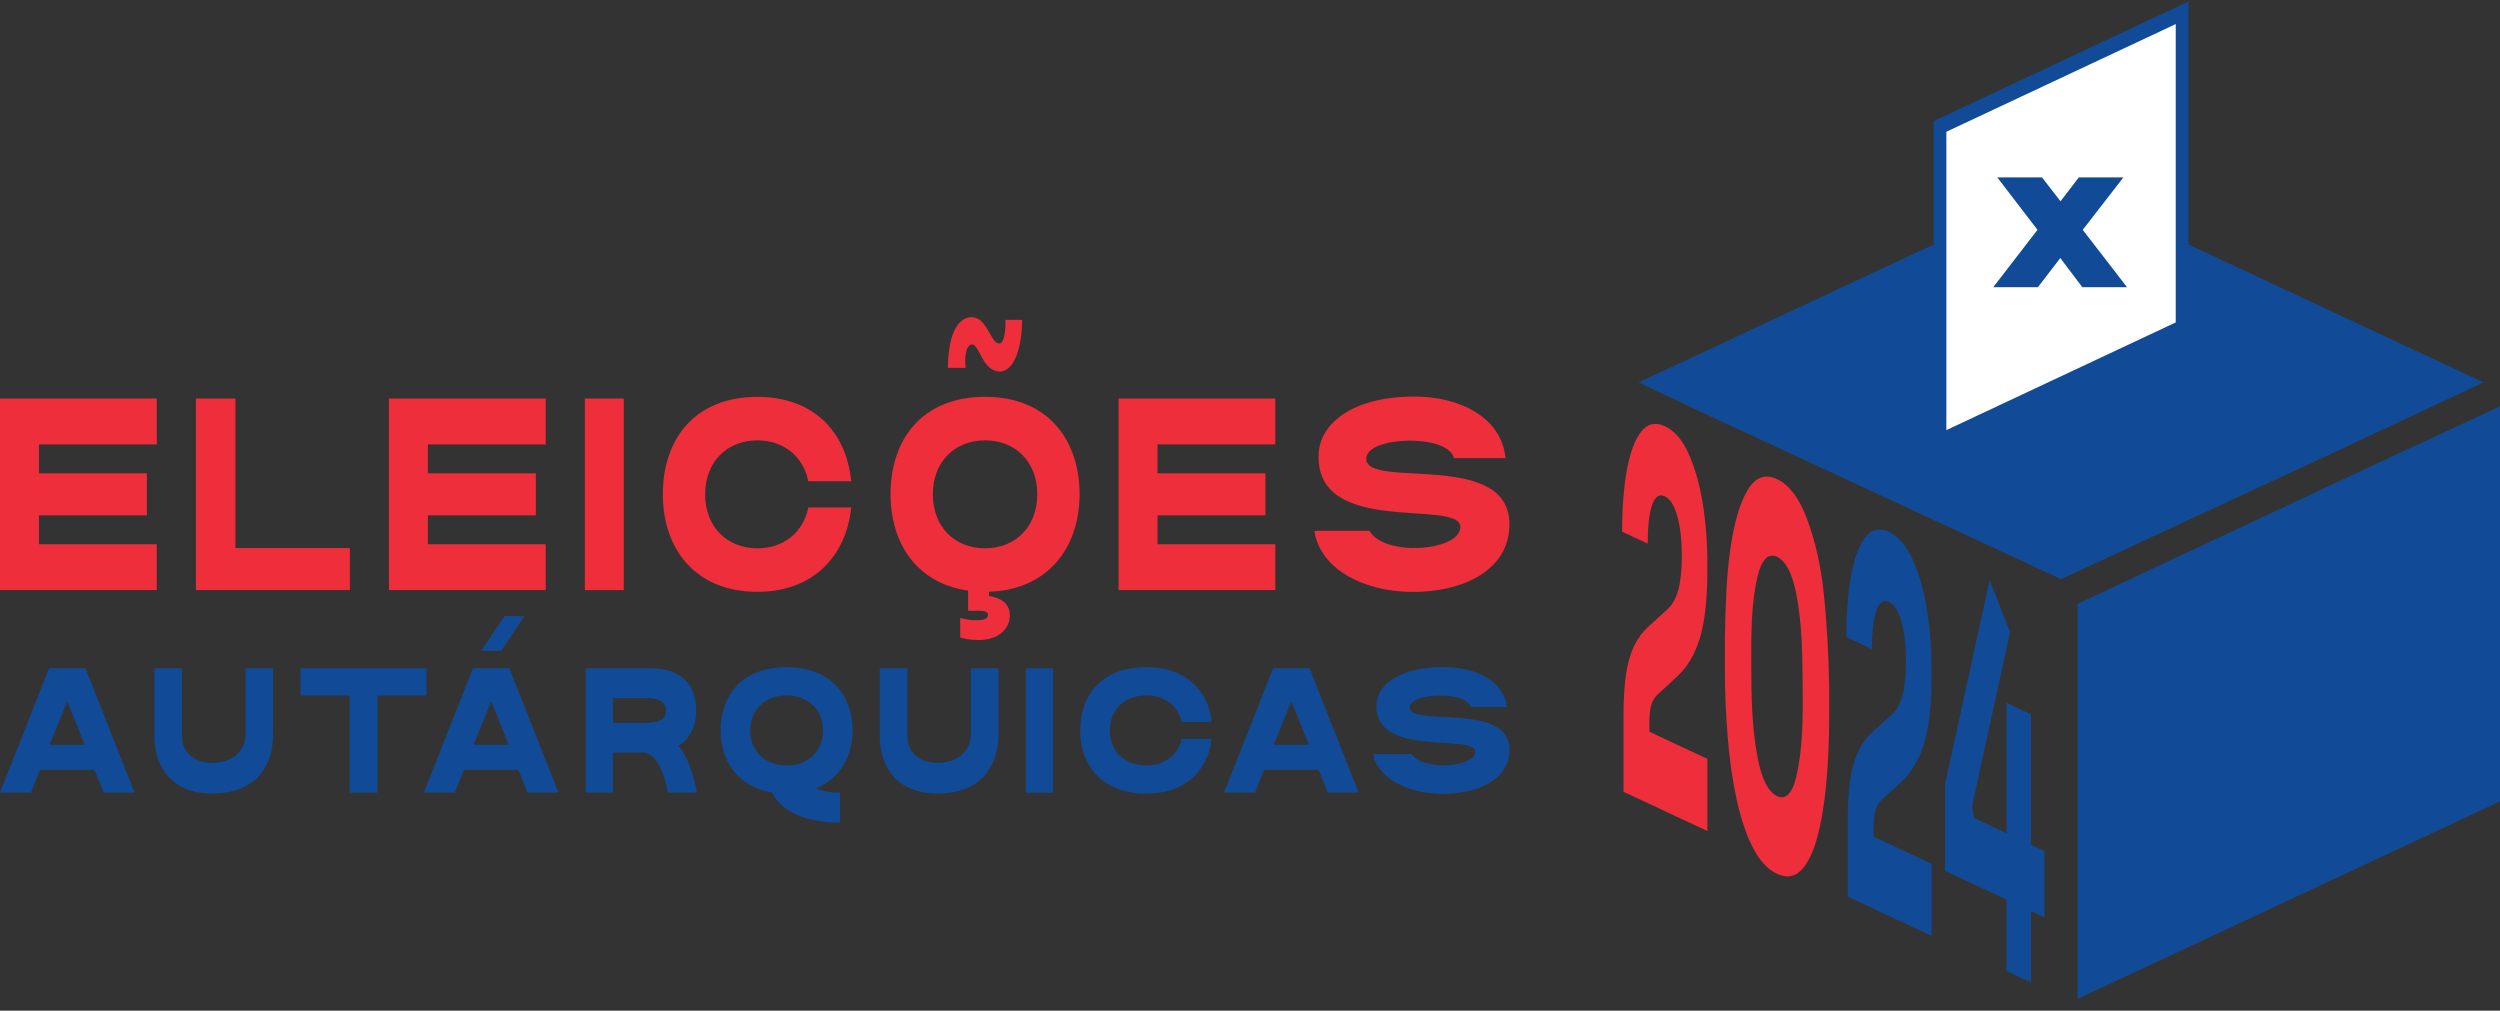 <svg xmlns="http://www.w3.org/2000/svg" version="1.1" xmlns:xlink="http://www.w3.org/1999/xlink" xmlns:svgjs="http://svgjs.dev/svgjs" width="188" height="76"><rect width="100%" height="100%" fill="#333333" stroke="none"/><svg width="188" height="76" viewBox="0 0 188 76" fill="none" xmlns="http://www.w3.org/2000/svg">
<path d="M176.584 33.522L186.746 28.755L154.991 13.908L123.229 28.758L127.995 31.013L154.991 43.549L176.584 33.522Z" fill="#114B97"></path>
<path d="M156.237 75.115L188 60.261V30.56L177.849 35.274L156.237 45.41V75.115Z" fill="#114B97"></path>
<path d="M145.409 9.112L164.571 0.115V25.046L145.409 34.042V9.112Z" fill="#114B97"></path>
<path d="M146.367 9.908L163.615 1.811V24.246L146.367 32.344V9.908Z" fill="white"></path>
<path d="M156.589 21.595L154.935 19.404L153.252 21.595H149.894L153.219 17.284L150.195 13.341H153.558L154.95 15.136L156.328 13.341H159.679L156.622 17.284L159.951 21.595H156.589Z" fill="#114B97"></path>
<path d="M122.089 59.543V53.77C122.089 52.563 122.153 51.54 122.276 50.702C122.402 49.863 122.603 49.155 122.879 48.578C123.158 48.001 123.523 47.513 123.974 47.106C124.543 46.586 124.83 46.327 125.403 45.81C125.757 45.488 126.025 45.011 126.204 44.373C126.383 43.736 126.472 42.869 126.472 41.765C126.472 40.636 126.364 39.659 126.141 38.838C125.917 38.017 125.601 37.511 125.191 37.32C124.77 37.125 124.45 37.348 124.234 37.989C124.015 38.633 123.907 39.596 123.907 40.877C123.136 40.519 122.752 40.339 121.981 39.981C121.981 38.187 122.104 36.633 122.346 35.324C122.588 34.014 122.946 33.055 123.419 32.457C123.892 31.855 124.484 31.721 125.195 32.05C125.899 32.376 126.487 33.044 126.956 34.064C127.425 35.083 127.787 36.315 128.029 37.766C128.274 39.217 128.397 40.774 128.393 42.441C128.393 42.625 128.393 42.717 128.393 42.901C128.393 45.056 128.207 46.745 127.835 47.969C127.463 49.194 126.893 50.16 126.115 50.879C125.549 51.399 125.266 51.661 124.7 52.181C124.458 52.401 124.286 52.669 124.186 52.981C124.085 53.292 124.033 53.756 124.033 54.372C124.033 55.14 124.033 55.526 124.033 56.297C123.843 55.703 123.75 55.402 123.56 54.807C125.497 55.71 126.461 56.163 128.397 57.069C128.397 59.238 128.397 60.325 128.397 62.494C126.293 61.511 124.19 60.527 122.089 59.543Z" fill="#EE2E3B"></path>
<path d="M133.633 65.712C132.933 65.382 132.333 64.738 131.831 63.772C131.332 62.809 130.926 61.617 130.613 60.201C130.3 58.785 130.069 57.214 129.928 55.494C129.783 53.77 129.712 52.001 129.712 50.178C129.712 49.286 129.712 48.84 129.712 47.948C129.757 45.687 129.809 43.425 130.136 41.185C130.423 39.245 130.851 37.791 131.432 36.835C132.013 35.879 132.75 35.61 133.644 36.035C134.538 36.456 135.271 37.422 135.848 38.923C136.519 40.664 136.939 42.653 137.133 44.487C137.386 46.879 137.509 49.229 137.554 51.64C137.554 52.532 137.554 52.977 137.554 53.869C137.554 55.688 137.479 57.387 137.33 58.969C137.181 60.551 136.951 61.903 136.642 63.025C136.332 64.147 135.927 64.958 135.431 65.457C134.936 65.956 134.337 66.041 133.637 65.712M133.637 59.868C134.288 60.173 134.791 59.667 135.089 58.375C135.569 56.276 135.58 54.007 135.562 51.852C135.539 49.463 135.547 47.017 135.081 44.667C134.776 43.117 134.281 42.176 133.644 41.875C132.992 41.567 132.482 42.055 132.181 43.301C131.667 45.432 131.693 47.764 131.697 49.958C131.697 52.291 131.734 54.694 132.173 56.987C132.479 58.591 132.981 59.557 133.64 59.868" fill="#EE2E3B"></path>
<path d="M138.95 67.428C138.95 65.506 138.95 63.588 138.95 61.666C138.95 60.463 139.013 59.444 139.14 58.605C139.266 57.766 139.468 57.062 139.743 56.488C140.022 55.915 140.387 55.427 140.838 55.023C141.408 54.506 141.694 54.252 142.264 53.735C142.618 53.416 142.886 52.938 143.061 52.305C143.24 51.672 143.325 50.804 143.329 49.704C143.329 48.578 143.217 47.605 142.998 46.784C142.778 45.963 142.461 45.457 142.048 45.262C141.627 45.064 141.311 45.287 141.095 45.924C140.879 46.564 140.767 47.523 140.767 48.805C140 48.444 139.613 48.263 138.846 47.899C138.846 46.108 138.969 44.558 139.211 43.248C139.453 41.942 139.81 40.99 140.279 40.392C140.748 39.797 141.341 39.666 142.048 39.999C142.748 40.332 143.336 41.004 143.806 42.02C144.278 43.036 144.636 44.267 144.882 45.711C145.127 47.159 145.25 48.713 145.25 50.376C145.25 50.56 145.25 50.652 145.25 50.836C145.25 52.984 145.064 54.669 144.695 55.89C144.323 57.111 143.753 58.078 142.979 58.789C142.413 59.306 142.13 59.564 141.564 60.084C141.322 60.304 141.151 60.569 141.05 60.881C140.95 61.192 140.897 61.656 140.897 62.268C140.897 63.036 140.897 63.418 140.897 64.186C140.708 63.592 140.614 63.294 140.428 62.7C142.361 63.606 143.329 64.059 145.261 64.965C145.261 67.127 145.261 68.21 145.261 70.376C143.158 69.392 141.054 68.409 138.954 67.425" fill="#114B97"></path>
<path d="M146.274 65.485C146.274 63.298 146.274 61.111 146.274 58.927C147.391 53.827 148.505 48.73 149.622 43.63C150.236 45.195 150.542 45.973 151.156 47.538C150.203 51.905 149.246 56.276 148.293 60.643C148.36 60.997 148.393 61.174 148.464 61.528C150.225 62.356 151.983 63.181 153.744 64.009V68.989C151.253 67.821 148.765 66.656 146.274 65.489M150.892 73.02C150.892 66.299 150.892 59.578 150.892 52.857C151.625 53.204 151.994 53.377 152.727 53.724C152.727 60.442 152.727 67.163 152.727 73.88C151.994 73.537 151.625 73.363 150.892 73.02Z" fill="#114B97"></path>
<path d="M11.789 29.969V33.42H2.927V35.593H11.044V38.753H2.927V40.926H11.789V44.373H0V29.969H11.789Z" fill="#EE2E3B"></path>
<path d="M17.703 29.969V41.213H26.312V44.373H14.731V29.969H17.703Z" fill="#EE2E3B"></path>
<path d="M41.038 29.969V33.42H32.176V35.593H40.293V38.753H32.176V40.926H41.038V44.373H29.249V29.969H41.038Z" fill="#EE2E3B"></path>
<path d="M46.906 29.969H43.98V44.377H46.906V29.969Z" fill="#EE2E3B"></path>
<path d="M64.013 36.191H60.785C60.405 34.29 58.897 33.115 56.953 33.115C54.697 33.115 53.028 34.704 53.028 37.175C53.028 39.645 54.697 41.234 56.953 41.234C58.897 41.234 60.405 40.059 60.785 38.159H64.013C63.641 41.769 61.202 44.505 56.953 44.505C52.332 44.505 49.845 41.323 49.845 37.175C49.845 33.027 52.231 29.845 56.953 29.845C61.291 29.845 63.656 32.584 64.013 36.191Z" fill="#EE2E3B"></path>
<path d="M81.185 37.171C81.185 41.255 78.698 44.501 74.077 44.501C69.456 44.501 66.969 41.319 66.969 37.171C66.969 33.023 69.356 29.841 74.077 29.841C78.799 29.841 81.185 33.087 81.185 37.171ZM70.149 37.171C70.149 39.642 71.817 41.231 74.077 41.231C76.337 41.231 78.002 39.642 78.002 37.171C78.002 34.701 76.334 33.112 74.077 33.112C71.821 33.112 70.149 34.701 70.149 37.171ZM73.083 25.899C72.778 25.913 72.487 26.476 72.614 27.665H71.284C71.284 25.573 71.839 23.892 73.046 23.849C74.26 23.842 74.479 25.828 75.138 25.828C75.503 25.828 75.637 24.925 75.608 24.055H76.859C76.859 25.984 76.326 27.874 75.231 27.944C73.835 27.944 73.679 25.87 73.079 25.899" fill="#EE2E3B"></path>
<path d="M95.905 29.969V33.42H87.047V35.593H95.16V38.753H87.047V40.926H95.905V44.373H84.116V29.969H95.905Z" fill="#EE2E3B"></path>
<path d="M113.219 34.453H109.335C108.907 32.605 102.778 32.779 102.741 34.478C102.674 36.874 113.792 33.692 113.505 39.652C113.345 42.986 109.901 44.515 106.259 44.515C102.439 44.515 99.211 42.689 98.846 39.914H102.983C104.085 41.882 109.733 41.461 109.819 39.663C109.923 37.437 98.857 40.47 99.162 34.124C99.274 31.781 101.806 29.82 106.367 29.82C109.748 29.82 112.917 31.367 113.215 34.45" fill="#EE2E3B"></path>
<path d="M6.427 50.252L10.117 59.603H7.797L7.108 57.886H3.009L2.32 59.603H0L3.69 50.252H6.427ZM3.731 56.007H6.382L5.057 52.744L3.731 56.007Z" fill="#114B97"></path>
<path d="M13.688 50.252V55.366C13.688 56.651 14.694 57.37 15.93 57.37C17.367 57.37 18.465 56.594 18.465 55.182V50.252H20.536V55.182C20.536 57.752 19.121 59.674 15.93 59.674C12.981 59.674 11.61 57.716 11.61 55.366V50.252H13.688Z" fill="#114B97"></path>
<path d="M32.068 50.252V52.305H28.381V59.603H26.285V52.305H22.595V50.252H32.068Z" fill="#114B97"></path>
<path d="M38.304 50.252L41.994 59.603H39.674L38.985 57.886H34.886L34.197 59.603H31.877L35.567 50.252H38.304ZM35.612 56.007H38.263L36.937 52.744L35.612 56.007ZM39.436 46.334H37.943L36.189 48.939H37.686L39.436 46.334Z" fill="#114B97"></path>
<path d="M48.873 50.252C51.275 50.252 52.347 51.516 52.347 53.438C52.347 54.62 51.893 55.543 51.01 56.078C51.986 57.136 52.414 59.603 52.414 59.603H50.217C50.217 59.603 49.815 56.8 48.463 56.594H46.091V59.603H44.051V50.252H48.873ZM46.091 54.354H48.605C49.908 54.354 50.076 53.866 50.076 53.445C50.076 53.023 49.927 52.496 48.605 52.496H46.091V54.354Z" fill="#114B97"></path>
<path d="M64.113 54.928C64.113 56.888 63.163 58.552 61.365 59.284C61.853 59.557 62.691 59.603 63.175 59.603V61.864C60.397 61.864 58.639 60.884 58.07 59.599C55.541 59.185 54.193 57.299 54.193 54.928C54.193 52.234 55.861 50.171 59.153 50.171C62.445 50.171 64.113 52.277 64.113 54.928ZM56.413 54.928C56.413 56.531 57.578 57.561 59.153 57.561C60.728 57.561 61.89 56.531 61.89 54.928C61.89 53.324 60.728 52.294 59.153 52.294C57.578 52.294 56.413 53.324 56.413 54.928Z" fill="#114B97"></path>
<path d="M68.234 50.252V55.366C68.234 56.651 69.239 57.37 70.476 57.37C71.913 57.37 73.011 56.594 73.011 55.182V50.252H75.082V55.182C75.082 57.752 73.667 59.674 70.476 59.674C67.526 59.674 66.156 57.716 66.156 55.366V50.252H68.234Z" fill="#114B97"></path>
<path d="M79.19 50.252H77.145V59.603H79.19V50.252Z" fill="#114B97"></path>
<path d="M91.117 54.291H88.864C88.6 53.055 87.546 52.294 86.19 52.294C84.615 52.294 83.454 53.324 83.454 54.928C83.454 56.531 84.619 57.561 86.19 57.561C87.546 57.561 88.6 56.8 88.864 55.565H91.113C90.852 57.908 89.154 59.684 86.19 59.684C82.966 59.684 81.231 57.621 81.231 54.928C81.231 52.234 82.899 50.171 86.19 50.171C89.218 50.171 90.863 51.947 91.117 54.291Z" fill="#114B97"></path>
<path d="M98.478 50.252L102.168 59.603H99.848L99.159 57.886H95.059L94.371 59.603H92.051L95.741 50.252H98.478ZM95.782 56.007H98.433L97.107 52.744L95.782 56.007Z" fill="#114B97"></path>
<path d="M113.309 53.165H110.602C110.3 51.965 106.029 52.078 106.003 53.183C105.959 54.736 113.711 52.673 113.514 56.541C113.402 58.704 111 59.698 108.457 59.698C105.914 59.698 103.542 58.513 103.285 56.711H106.171C106.942 57.989 110.878 57.716 110.941 56.548C111.015 55.105 103.296 57.072 103.509 52.956C103.587 51.434 105.352 50.164 108.535 50.164C110.892 50.164 113.104 51.165 113.313 53.169" fill="#114B97"></path>
<path d="M73.511 48.125C73.258 48.125 73.012 48.108 72.778 48.069C72.539 48.03 72.35 47.987 72.208 47.938V46.469C72.361 46.508 72.539 46.547 72.748 46.586C72.956 46.624 73.176 46.642 73.407 46.642C73.709 46.642 73.936 46.607 74.081 46.543C74.226 46.476 74.301 46.373 74.301 46.242C74.301 46.136 74.249 46.058 74.141 46.005C74.036 45.952 73.861 45.927 73.619 45.927H72.8V43.952H74.375V45.393L73.437 44.759H73.649C74.356 44.759 74.915 44.887 75.325 45.142C75.734 45.396 75.939 45.779 75.939 46.288C75.939 46.798 75.731 47.233 75.31 47.591C74.889 47.952 74.293 48.132 73.515 48.132" fill="#EE2E3B"></path>
</svg><style>@media (prefers-color-scheme: light) { :root { filter: none; } }
@media (prefers-color-scheme: dark) { :root { filter: none; } }
</style></svg>